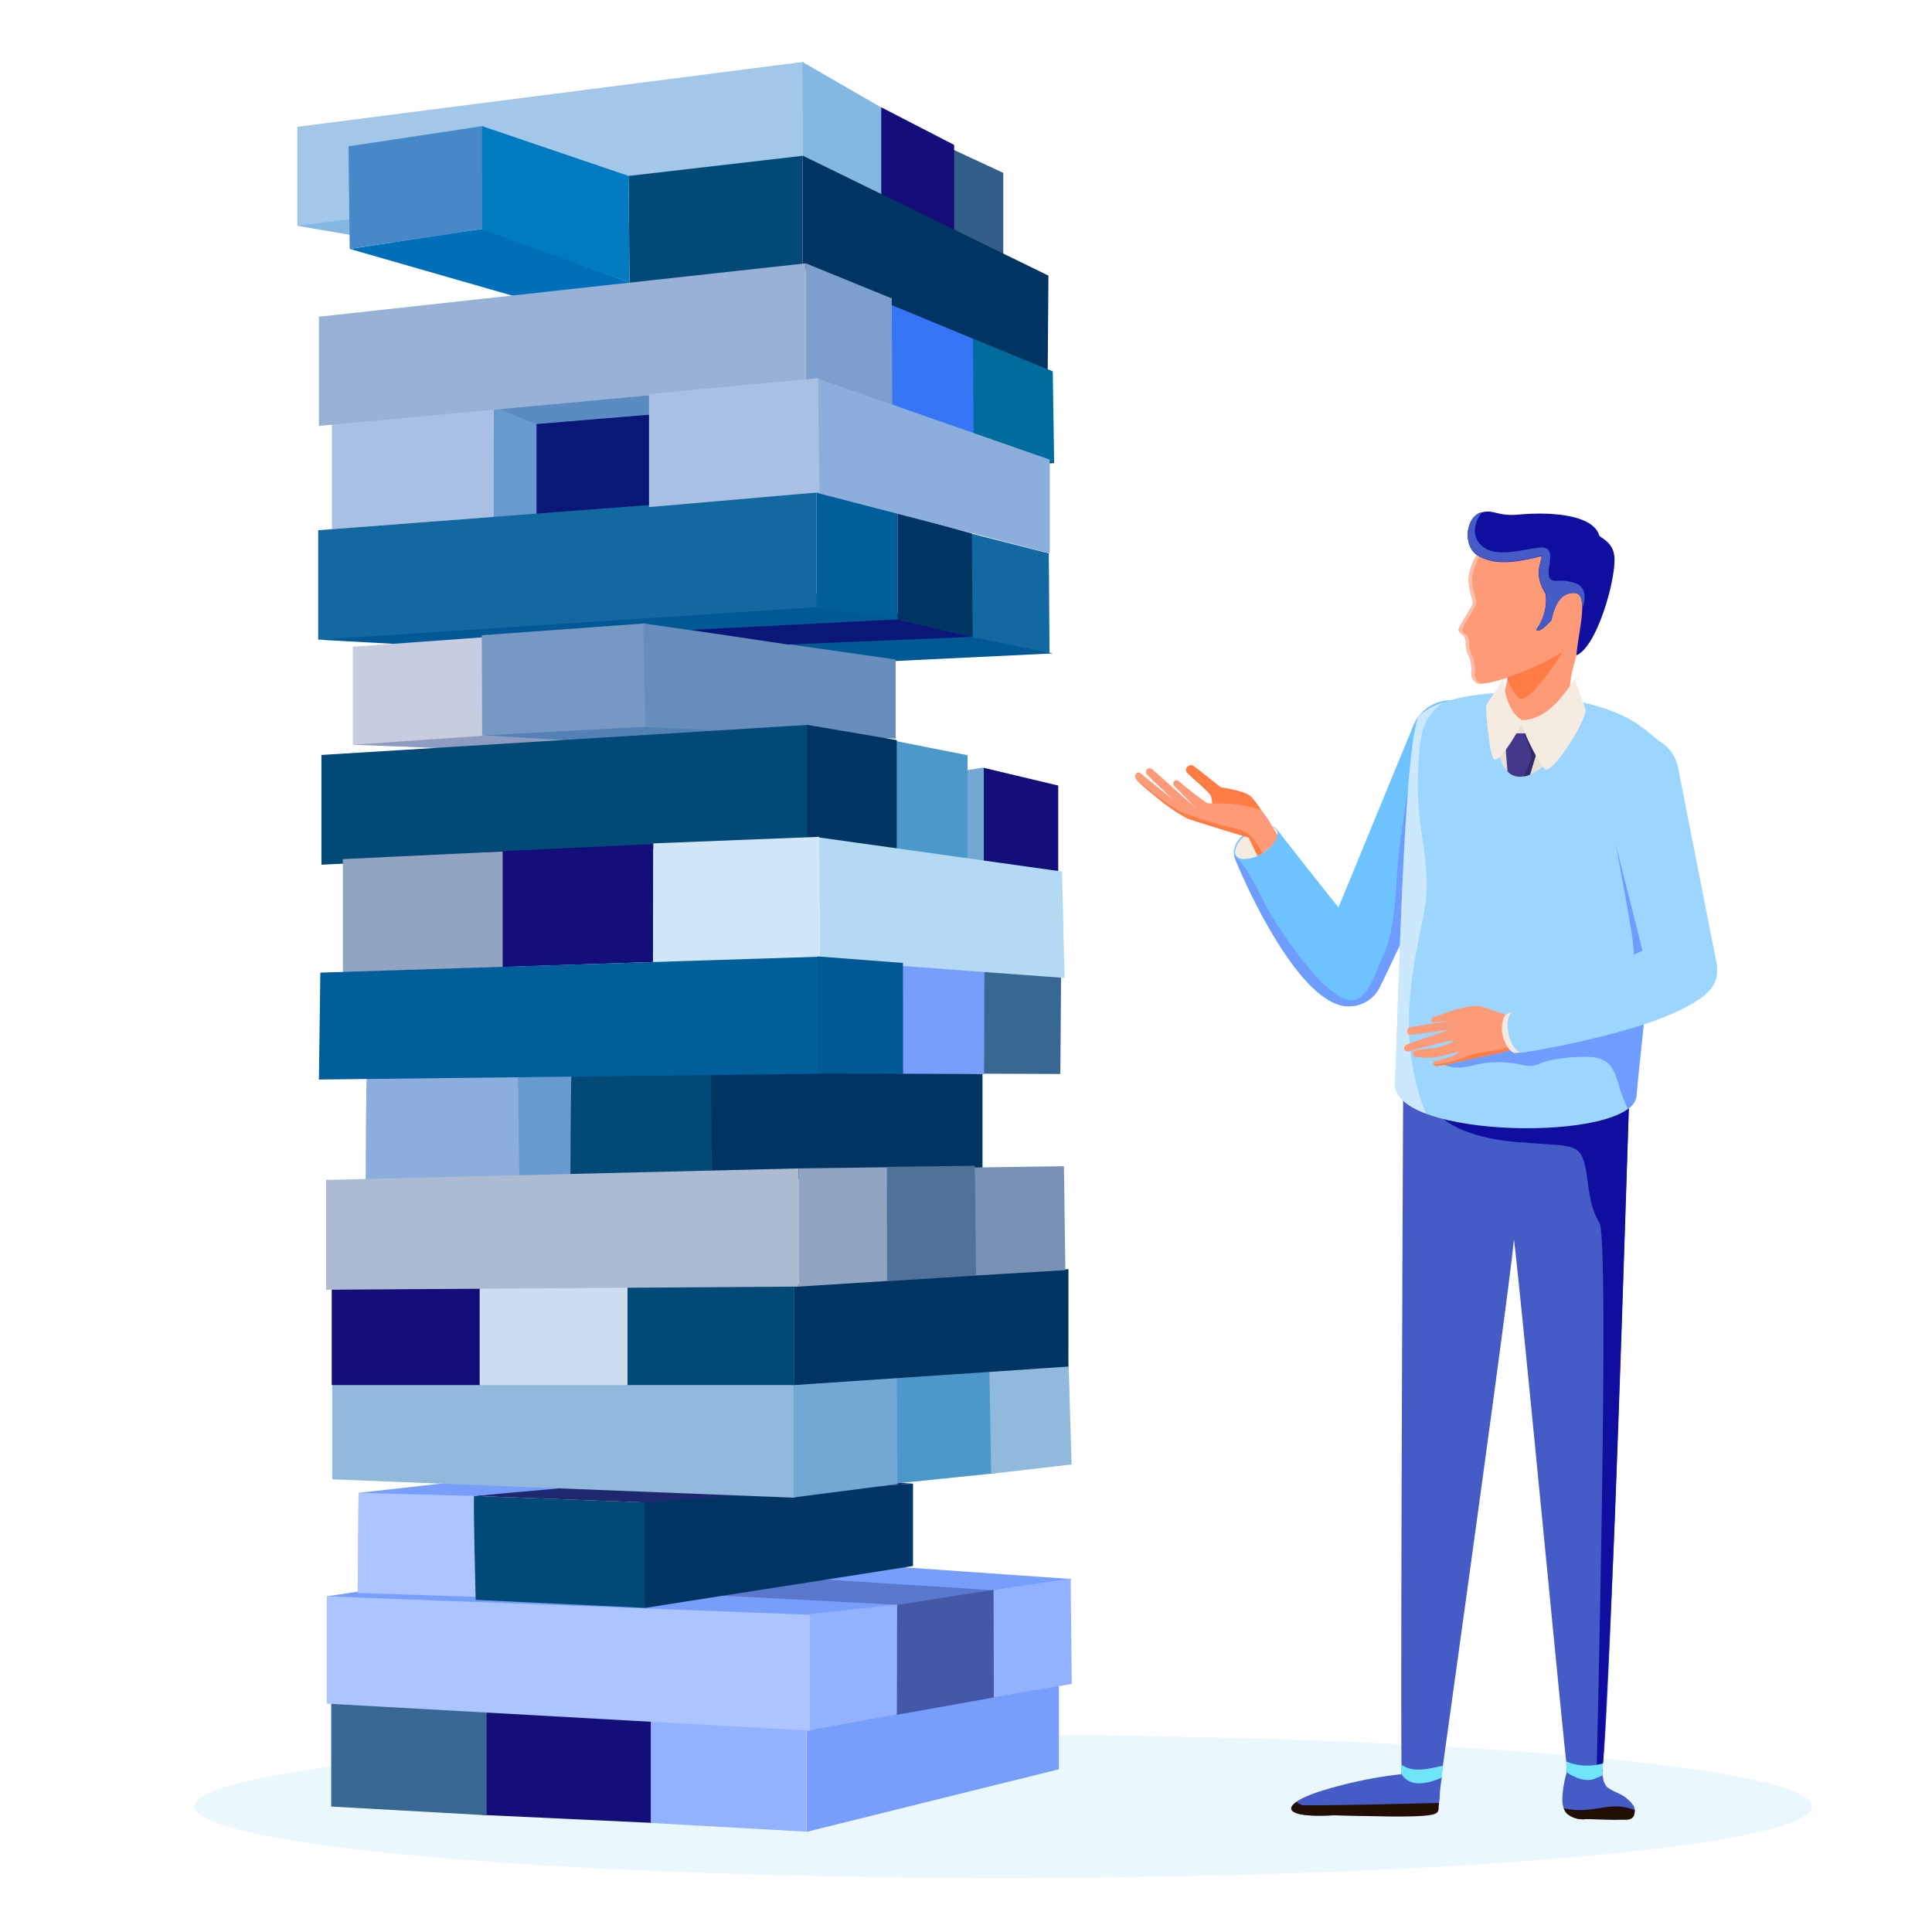 <svg id="Layer_1" data-name="Layer 1" xmlns="http://www.w3.org/2000/svg" viewBox="0 0 300 300"><defs><style>.cls-1{fill:#28bdeb;opacity:0.1;}.cls-2{fill:#455cc7;}.cls-3{fill:#230e04;}.cls-4{fill:#70e5f9;}.cls-5{fill:#0f0e9f;}.cls-6{fill:#6ec3ff;}.cls-7{fill:#f5ebe0;}.cls-8{fill:#ff7d45;}.cls-9{fill:#fd9b78;}.cls-10{fill:#6e9cff;}.cls-11{fill:#9cd6ff;}.cls-12{fill:#e8dfd3;}.cls-13{fill:#44388a;}.cls-14{fill:#fdbea7;}.cls-15{fill:#fafbfc;opacity:0.5;}.cls-16{fill:#332b69;}.cls-17{fill:#84b8e3;}.cls-18{fill:#6999d1;}.cls-19{fill:#8caedc;}.cls-20{fill:#003462;}.cls-21{fill:#014976;}.cls-22{fill:#325e89;}.cls-23{fill:#8e9cc1;}.cls-24{fill:#5381b4;}.cls-25{fill:#140e79;}.cls-26{fill:#779efa;}.cls-27{fill:#adc5ff;}.cls-28{fill:#386794;}.cls-29{fill:#005895;}.cls-30{fill:#130e79;}.cls-31{fill:#c7cce0;}.cls-32{fill:#7698c3;}.cls-33{fill:#668dbb;}.cls-34{fill:#005f9b;}.cls-35{fill:#0b1776;}.cls-36{fill:#5b8cc1;}.cls-37{fill:#a9c0e4;}.cls-38{fill:#3575f6;}.cls-39{fill:#006b9d;}.cls-40{fill:#006fba;}.cls-41{fill:#a3c7e9;}.cls-42{fill:#4789c8;}.cls-43{fill:#92b1ff;}.cls-44{fill:#5977cb;}.cls-45{fill:#4359a8;}.cls-46{fill:#1e286f;}.cls-47{fill:#91b9dc;}.cls-48{fill:#4c98cb;}.cls-49{fill:#73a8d4;}.cls-50{fill:#ceddef;}.cls-51{fill:#acbbd2;}.cls-52{fill:#91a4c2;}.cls-53{fill:#7991b4;}.cls-54{fill:#4f719a;}.cls-55{fill:#b4d9f3;}.cls-56{fill:#d1e6f7;}.cls-57{fill:#1269a2;}.cls-58{fill:#007bc1;}.cls-59{fill:#98b1d6;}.cls-60{fill:#7c9fcd;}</style></defs><title>Standalone services</title><ellipse class="cls-1" cx="155.79" cy="280.51" rx="125.59" ry="11.1"/><path class="cls-2" d="M235.08,192.41h0c-.45,6.14-11.16,82.62-11.16,82.73-5.2,1.22-.89,2.12-6.27,0-.24-7.77.27-112.59.26-112.43a9.51,9.51,0,0,1,9.62-9.39c3.5,0,6.57.86,8.29,3.94a14,14,0,0,1,1.46,6.44C237.34,165.89,236,180.68,235.08,192.41Z"/><path class="cls-2" d="M223.92,275.86a12.4,12.4,0,0,1-1.31.28,7.11,7.11,0,0,1-5-1l-.05.36a66.7,66.7,0,0,0-12.46,2.62c-6.29,2-6.63,4.23,1.93,3.75,15.43.34,16.5.39,16.55-3.44A22.57,22.57,0,0,1,223.92,275.86Z"/><path class="cls-3" d="M202.69,280.33a1.81,1.81,0,0,1-1.34-.53c-2,1.37-.47,2.43,5.72,2.08,7.66.17,12.94.34,15.16-.07,1.55-.29,1-.91,1.24-1.85C216.55,280.12,209.63,280.32,202.69,280.33Z"/><path class="cls-4" d="M217.61,274a9.52,9.52,0,0,0,0,1.46c1.33,2.15,4.07,1.54,6.29.56,0-.24.12-1.59.15-1.83C221.87,274.61,219.45,275.37,217.61,274Z"/><path class="cls-2" d="M248.8,274c-4.31,3.68-2.46.43-5.59-.43-.36-2.37-7.32-75.39-8.13-81.12h0c-.74-5.2-1.51-10.88-2.07-15.37-.28-2.22-.5-4.15-.64-5.58-.1-1.08-.15-1.88-.14-2.31a20.59,20.59,0,0,1,3.59-11.88c1.92-2.62,4.43-4.09,7-4.06,4.57.06,9.18,7.6,10.06,14A14.83,14.83,0,0,1,253,170C252.88,171.72,249.77,273.14,248.8,274Z"/><path class="cls-5" d="M248.94,273.74c-.95.93,0-.31-1,.52.06-3.27,2-81.87.42-84.37-2-3.3-1.57-7-2.45-9.66s-2.29-2.25-9.65-2.85c-.33,0-.66,0-1-.08-.8-.06-1.55-.15-2.25-.26-6.53-1-8.87-3.3-8.87-3.3l8.23-2.28,4.5-1.24c7-1.92,14.42-3.92,15.22-4,.23,0,.49.33.75,1A14.83,14.83,0,0,1,253,170c-.06,1-1.08,35.11-2.18,64.1C250.07,252.79,249.21,269.25,248.94,273.74Z"/><path class="cls-2" d="M252.46,279.14c-.8-.65-2-.94-2.86-1.6a2.4,2.4,0,0,1-.66-1.37,2.75,2.75,0,0,1,0-1.41,11.91,11.91,0,0,1-5.7-.5c0,.49,0,.65,0,1.12a16.72,16.72,0,0,0-.51,2.37c-.15,1.27-.36,2.87.6,3.89a3.85,3.85,0,0,0,2.92.83c1.16,0,4.33.17,4.7.13C252.1,282.49,255.87,281.9,252.46,279.14Z"/><path class="cls-3" d="M242.82,280.79a2.35,2.35,0,0,0,.52.85,3.85,3.85,0,0,0,2.92.83c1.16,0,6,.13,6.35.1.8-.08,1.24-.36,1.24-1.49C249.69,279.48,247.81,281.82,242.82,280.79Z"/><path class="cls-4" d="M243.21,273.54c0,.13,0,1.42,0,1.55s2.26,1.71,4.17,1.2c.28-.07,1.21-.51,1.47-.6,0-.37,0-1.47,0-1.85A8.87,8.87,0,0,1,243.21,273.54Z"/><path class="cls-6" d="M231.61,116a6.48,6.48,0,0,1-.6,2h0l-6.95,14.6c-3.54,7.43-7,14.78-9.77,20.54h0a5.34,5.34,0,0,1-4,3l-.14,0a5.22,5.22,0,0,1-1.25,0,5.33,5.33,0,0,1-4.72-4.79,5.58,5.58,0,0,1,0-1.08,5.19,5.19,0,0,1,.39-1.44h0l3.3-8,11.52-28h0A6.35,6.35,0,0,1,231.61,116Z"/><path class="cls-6" d="M211.19,155.87a4.24,4.24,0,0,1-.89.3l-.14,0c-8.36,1.52-18.37-22.44-18.52-23.3,0,0,0,0,0,0-.59-3.45,5.44-5.89,6.72-4,.48.68,5.82,7.47,9.52,12.08,1.4,1.73,2.55,3.16,3.12,3.82a12.3,12.3,0,0,1,2.58,6.56C213.69,153.21,213.1,155,211.19,155.87Z"/><path class="cls-7" d="M198.33,129.67a.13.13,0,0,1,0,.06,2.68,2.68,0,0,1-.47,1.07,6.14,6.14,0,0,1-1.83,1.68,6.94,6.94,0,0,1-.75.41,4.7,4.7,0,0,1-2.36.49,1.31,1.31,0,0,1-1-.55,1,1,0,0,1-.15-.6,3.61,3.61,0,0,1,1.48-2.38,6.94,6.94,0,0,1,.68-.49l.15-.1a4.58,4.58,0,0,1,3.53-.82l.09,0,.18.09a1,1,0,0,1,.36.34,1.13,1.13,0,0,1,.14.36A1.41,1.41,0,0,1,198.33,129.67Z"/><path class="cls-8" d="M198.32,129.73a2.68,2.68,0,0,1-.47,1.07l-4-1.44c-2-.76-4-1.49-4.34-1.69-.79-.46-1.3-2.54-1.3-2.54a3.57,3.57,0,0,0,0-.4,2.82,2.82,0,0,0-.23-1.19c-.33-.68-3.28-3.09-3.7-3.6s.35-1.49,1.06-1,4.05,3.2,4.21,3.28,3.45.5,4.6,1.37a13.52,13.52,0,0,1,1.88,2.51h0c.49.76,1,1.6,1.47,2.38C197.84,128.9,198.1,129.34,198.32,129.73Z"/><path class="cls-9" d="M198.33,129.67a.13.13,0,0,1,0,.06,2.68,2.68,0,0,1-.47,1.07,6.14,6.14,0,0,1-1.83,1.68,6.94,6.94,0,0,1-.75.41l-1.38-2.83-.69-.21c-2.12-.64-8.51-2.58-8.91-2.8a28.82,28.82,0,0,1-3.43-2.22c-1.17-.92-3.49-2.79-4.28-3.61s0-1.52.49-1.17l5.14,4.19c-.74-.72-3.49-3.31-4.07-3.91s.16-1.41.8-.86l6.73,6c-.45-.47-3-3.07-3.4-3.48a.52.52,0,0,1,.76-.7,52.2,52.2,0,0,0,4.33,3.37,4,4,0,0,0,.9.1c1,0,2.54,0,3.42.13,1.26.14,3.7.53,4.4,1.19h0a17.49,17.49,0,0,1,1.56,2.41C197.88,128.88,198.12,129.28,198.33,129.67Z"/><path class="cls-10" d="M224.08,132.66c-3.54,7.43-7,14.78-9.77,20.54h0a5.34,5.34,0,0,1-4,3l-.14,0c-8.36,1.52-18.37-22.44-18.52-23.3,0,0,0,0,0,0,2.45,2.06,3.72,5.68,5.36,8.53a64.31,64.31,0,0,0,7.2,10,16,16,0,0,0,4,3.42c2.79,1.45,4.15-.78,5.36-3.57.44-1,.86-2.1,1.32-3.1,1.73-3.79,1.9-10.56,2.15-14s2.05-14.64,2.05-14.64A65.59,65.59,0,0,1,224.08,132.66Z"/><path class="cls-11" d="M220.5,111c-2.6,2.41-3.41,49.55-3.92,57.15-.59,8.76,37,9.26,37.54,2s6.15-52.86,3.93-54.69c-3.44-2.86-5.38-5.35-16.54-7.26C231.66,106.54,223.17,108.5,220.5,111Z"/><path class="cls-9" d="M243.81,111.63c-.16-5.86-.15-6,1.5-11.63h0a4.91,4.91,0,0,0,.21-.86,5.66,5.66,0,0,0-11.23-1.45,5.29,5.29,0,0,0,0,.89h0c.16,5.86.15,6-1.5,11.63h0a4.91,4.91,0,0,0-.21.86c-.06.53,1.41,1.93,3.65,2.39,3.16.64,7.44.14,7.58-.94a5.29,5.29,0,0,0,0-.89Z"/><path class="cls-12" d="M244.37,113.54s-3.43,5.37-6.85,6.75a3.82,3.82,0,0,1-1.69.32,2.43,2.43,0,0,1-1.75-.85c-2.12-2.19-2.16-7.87-2.16-7.87l4.39-.09Z"/><path class="cls-13" d="M238.47,117.28l-.81,2.73a1.22,1.22,0,0,1-.14.28,3.82,3.82,0,0,1-1.69.32,2.43,2.43,0,0,1-1.75-.85.07.07,0,0,1,0-.06l-.25-3a1.24,1.24,0,0,1,.15-.65l1.34-2.17,1.87,0,1.22,2.59A1.12,1.12,0,0,1,238.47,117.28Z"/><path class="cls-7" d="M233.58,105c-.18,1.21.18,5.17,2.73,6.85.44.29-3.44,6.65-4.26,6.07s-1.31-7.43-1.3-8.12S232.17,107.76,233.58,105Z"/><path class="cls-9" d="M248.65,95.09s-1.52,4.84-11.49,8.94c-4.75,2-7.41,2.43-8,1.93a1.68,1.68,0,0,1-.69-1.63,6,6,0,0,0-.36-2.45,3.63,3.63,0,0,1-.51-1.81,2.37,2.37,0,0,0-.27-1.33c-.1-.09-.88-.59-.85-1s2.05-3.42,2.2-4-.91-2.54-.57-4.5A10.54,10.54,0,0,1,240,81C247.67,81.78,251.41,88.65,248.65,95.09Z"/><path class="cls-14" d="M229.7,106a1.7,1.7,0,0,1-.69-1.63,6,6,0,0,0-.36-2.45,3.63,3.63,0,0,1-.51-1.81,2.4,2.4,0,0,0-.26-1.33c-.1-.09-.89-.59-.85-1s2-3.42,2.19-4-.9-2.54-.57-4.5a10.49,10.49,0,0,1,10.17-8.33,10.5,10.5,0,0,0-10.69,8.33c-.34,2,.72,3.93.57,4.5s-2.16,3.6-2.2,4,.75.9.85,1a2.37,2.37,0,0,1,.27,1.33,3.63,3.63,0,0,0,.51,1.81,6,6,0,0,1,.36,2.45,1.68,1.68,0,0,0,.69,1.63,1.51,1.51,0,0,0,1,.17A.94.94,0,0,1,229.7,106Z"/><path class="cls-5" d="M229.59,86.34c-2.47-1.32-2.09-5.9.3-6.71,2-.66,2.52.58,5.87.28,5.88-.54,11.69.26,12.55,3.2.13.43,2.33,1,2.39,3.64.09,3.7-2.8,13.75-5.91,15,.27-3.69,2.13-9.88-.46-9.67-1.94,0-2.89,1.71-3.41,4.19,0,0-1.89,2.23-2.38,1.51A7.73,7.73,0,0,0,240,92.2c-2.07-3.31-.44-5.07-.66-5.85C234.11,87.73,231.68,87.45,229.59,86.34Z"/><path class="cls-2" d="M244.77,90.62c-2.53-1-3.85.19-4.23-1.08s.88-3.68-.44-4.4-7.54,2.1-10.12-.49c-1.78-1.79-.72-3.93.09-5.07l-.18,0c-2.39.81-2.77,5.39-.3,6.71,2.09,1.11,4.52,1.39,9.78,0,.22.78-1.41,2.54.66,5.85a7.73,7.73,0,0,1-1.49,5.63c.49.72,2.38-1.51,2.38-1.51.52-2.48,1.47-4.15,3.41-4.19,1.08-.09,1.38.94,1.35,2.43C246.34,92.87,246.18,91.18,244.77,90.62Z"/><path class="cls-8" d="M237.16,104c-1.17.49-2.2.87-3.12,1.18-.06.36,1.3,3.29,2.17,3.34,1.53.08,5.34-5.38,6.42-7.3A35.82,35.82,0,0,1,237.16,104Z"/><path class="cls-10" d="M250.83,130.8s2.41,12.67,2.71,15.42.64,7-.79,8.61-9.57,5-13.12,6-7.5,1.87-10.22,2.58-6.71,1.47-5.78,1.67,1.53,1.13,4.85.42a16,16,0,0,1,6.37-.42c1.9.2,2.47.87,4.45,0s7.52-1.29,9.08-.71,2,1.16,2.88,3.71a20.75,20.75,0,0,0,1.52,4.1,2.83,2.83,0,0,0,1.34-2.05c.28-3.9,2.06-19.08,3.28-32.46A16.19,16.19,0,0,0,250.83,130.8Z"/><path class="cls-11" d="M266.52,149.38c-1.64-8.31-3.87-19.63-5.95-30.2a6.08,6.08,0,0,0-5.9-4.91h-.13a6.08,6.08,0,0,0-6,7.57c2.64,10.46,5.48,21.66,7.55,29.87h0c.37,1.5,1.18,2.94,4.09,3.71A4.89,4.89,0,0,0,264,155a5.31,5.31,0,0,0,2.53-5.63Z"/><path class="cls-15" d="M221.41,139.74c.65-6.25-1.53-11.66-1.24-19.12.27-7,.7-9.19,4-11.57A10.5,10.5,0,0,0,220.5,111c-2.6,2.41-3.41,49.55-3.92,57.15-.14,2,1.8,3.63,4.86,4.78C215.8,159.12,220.76,146,221.41,139.74Z"/><path class="cls-9" d="M238.94,161.53s-5.21,1.84-6.16,2-6.8,1.46-7.2,1.57a20.79,20.79,0,0,1-2.55.44c-.51,0-.67-.68-.26-.75s2.33-.67,2.33-.67,1.46-.49,1.41-.82c0,0-2.89.75-3.52.9a14.5,14.5,0,0,1-3.24-.11c-.54-.1-.53-.86.12-1s3.09-.37,3.09-.37,2.75-.78,2.76-1.11-6.31,1.5-7,1.65-1.07-.75-.2-1.1,6.61-2.28,6.61-2.28-4.75.68-5.93.82c-.94.11-.87-1.06-.13-1.21s5.71-.9,6-1-2.18.27-2.6.27-.3-.71.14-.86a16,16,0,0,0,2.39-.81,16.73,16.73,0,0,1,4.3-.92c1,0,3.9,1.33,4.81,1.45l4.08-.55Z"/><path class="cls-8" d="M194.19,129.79c-.93-1-2.53-1.15-4.34-1.62a61.59,61.59,0,0,1-6.44-2.09c-1.54-.63-6.83-4.86-6.83-4.86.79.82,3.11,2.69,4.28,3.61a28.82,28.82,0,0,0,3.43,2.22c.4.22,6.79,2.16,8.91,2.8l.69.21,1.38,2.83a6.94,6.94,0,0,0,.75-.41l0,0A10.21,10.21,0,0,0,194.19,129.79Z"/><path class="cls-8" d="M236.39,162.41c-.14-.38-.59-.54-1.21-.21-1.63.84-4.52,1.13-5.73,1.34s-2.72,1-4.46,1.4a11,11,0,0,1-2.39.33.46.46,0,0,0,.43.26,20.79,20.79,0,0,0,2.55-.44c.4-.11,6.25-1.41,7.2-1.57C233.27,163.44,234.92,162.9,236.39,162.41Z"/><path class="cls-7" d="M233.52,161.43a4.87,4.87,0,0,1,0-3.42,1.37,1.37,0,0,1,.82-.72c2.21-.69,17-7.8,19.78-9.18,2.94-1.45,6-1.78,8.16-.86a4.79,4.79,0,0,1,2.8,3,7.15,7.15,0,0,1,.18.7,3.1,3.1,0,0,1-.61,2.44c-4.45,6.31-28.95,10.08-29.2,10.11-.81.12-1.55-1-1.92-2.1Z"/><path class="cls-11" d="M266.54,150.63c-.92-4.64-6.25-5.57-11.43-3-2.86,1.42-17.55,8.48-19.75,9.16-2.48.78-.92,7,1.2,6.65S268.07,158.35,266.54,150.63Z"/><path class="cls-16" d="M238.39,116.51l-1.22-2.59h-.61c.43.88,1.33,2.83,1.2,3.65s-.81,2-1.11,3a4.11,4.11,0,0,0,.87-.26,1.22,1.22,0,0,0,.14-.28l.81-2.73A1.12,1.12,0,0,0,238.39,116.51Z"/><path class="cls-7" d="M244.63,105.21a24.87,24.87,0,0,1-3.13,4.11c-2.24,2.18-4.1,2.52-5.19,2.48-.68,0,2.52,6.77,3.61,7.63s6.3-7.27,6.29-9.22C245.48,107.91,244.82,106.86,244.63,105.21Z"/><polygon class="cls-17" points="46.16 35.06 73.64 39.77 72.06 23.73 46.16 35.06"/><path class="cls-18" d="M79.23,165.16l43.38,1.6v16.35H79.47S79.47,164.92,79.23,165.16Z"/><path class="cls-19" d="M57,166l23.42-.84.22,18-23.86.51S56.82,165.82,57,166Z"/><path class="cls-20" d="M109.17,165.16l43.39,1.6v16.35H109.42S109.42,164.92,109.17,165.16Z"/><path class="cls-21" d="M88.78,166l21.59-.84.2,18-22,.51S88.62,165.82,88.78,166Z"/><polygon class="cls-20" points="157.33 72.2 163.69 71.91 163.05 70.07 157.33 72.2"/><polygon class="cls-22" points="155.79 26.84 148.05 23.25 148.05 37.27 155.79 40.53 155.79 26.84"/><polygon class="cls-23" points="86.9 116.91 54.76 115.64 74.45 113.46 88.58 114.8 86.9 116.91"/><polygon class="cls-24" points="74.48 114.13 122.65 117.05 122.42 110.88 95.17 109.87 74.48 114.13"/><path class="cls-25" d="M75.36,265.68l25.75,1v16.37l-26.24-1.23S75.17,265.51,75.36,265.68Z"/><polygon class="cls-26" points="125.23 284.45 164.43 274.73 164.43 261.4 125.23 268.23 125.23 284.45"/><polygon class="cls-26" points="50.75 247.88 88.66 242.1 122.2 242.1 166.34 245.19 160.11 249.17 126.46 253.1 52.32 250.18 50.75 247.88"/><path class="cls-27" d="M55.72,231.81l19-.42L75.09,248l-19.54-.64S55.58,231.65,55.72,231.81Z"/><polygon class="cls-28" points="164.76 151.52 164.65 166.77 152.56 166.72 152.71 150.59 164.76 151.52"/><polygon class="cls-29" points="163.47 101.46 133.19 102.92 67.58 100.33 49.41 99.33 124.78 91.59 163.47 101.46"/><polygon class="cls-30" points="152.76 119.23 152.76 135.83 164.32 137.29 164.32 121.98 152.76 119.23"/><polygon class="cls-31" points="54.79 100.42 54.79 115.64 75.03 114.25 74.97 98.96 54.79 100.42"/><polygon class="cls-32" points="74.81 98.64 74.87 114.21 100.53 112.83 100.22 96.8 74.81 98.64"/><polygon class="cls-33" points="139.08 102.41 139.08 114.69 100.22 112.9 99.88 96.8 139.08 102.41"/><polygon class="cls-34" points="139.36 79.59 139.36 96.19 126.8 94.28 126.8 76.44 139.36 79.59"/><rect class="cls-35" x="81.71" y="64" width="26.36" height="18.06"/><polygon class="cls-18" points="76.64 63.22 83.31 65.73 83.31 81.32 76.55 80.26 76.64 63.22"/><polygon class="cls-36" points="76.64 63.22 83.26 65.85 126.52 62.26 126.57 58.93 76.64 63.22"/><polygon class="cls-37" points="51.54 65.45 51.54 82.17 76.66 80.26 76.66 63.21 51.54 65.45"/><polygon class="cls-38" points="151.5 51.91 137.79 46.89 137.79 63.45 152.09 68.31 151.5 51.91"/><polygon class="cls-39" points="151.08 52.5 163.47 57.66 163.69 71.9 151.19 67.67 151.08 52.5"/><polygon class="cls-40" points="54.3 38.65 82.96 46.89 100.34 44.8 75.09 35.51 54.3 38.65"/><polygon class="cls-41" points="124.78 24.96 46.16 35.06 46.16 19.69 124.78 9.6 124.78 24.96"/><polygon class="cls-42" points="75.09 35.51 54.3 38.65 54.12 22.72 74.92 19.58 75.09 35.51"/><polygon class="cls-21" points="97.61 27.32 97.75 44.15 124.65 41.68 124.65 24.19 97.61 27.32"/><polygon class="cls-17" points="124.61 9.63 137.15 16.86 137.15 31.55 124.69 25.1 124.61 9.63"/><polygon class="cls-30" points="136.84 16.66 136.84 33.15 148.16 37.41 148.16 22.5 136.84 16.66"/><polygon class="cls-28" points="75.57 281.87 51.43 280.52 51.43 264.37 75.57 265.71 75.57 281.87"/><polygon class="cls-43" points="125.2 284.42 101.06 283.07 101.06 266.92 125.2 268.27 125.2 284.42"/><polygon class="cls-43" points="139.28 266.19 125.54 268.71 125.54 250.66 139.33 249.14 139.28 266.19"/><polygon class="cls-43" points="166.42 261.48 152.11 263.9 152.07 247.23 166.25 245.11 166.42 261.48"/><polygon class="cls-27" points="50.75 247.88 50.75 264.54 125.79 268.74 125.79 250.74 50.75 247.88"/><polygon class="cls-44" points="139.3 249.19 109.39 247.63 125.9 245.13 154.28 246.93 139.3 249.19"/><polygon class="cls-20" points="100.1 249.68 141.77 243.17 141.77 230.38 99.54 233.16 100.1 249.68"/><polygon class="cls-45" points="154.33 263.58 139.25 266.28 139.31 249.19 154.28 246.87 154.33 263.58"/><path class="cls-21" d="M73.63,232.29l26.47,1v16.38l-26.24-1.24S73.45,232.12,73.63,232.29Z"/><polygon class="cls-46" points="73.64 232.29 110.9 228.37 141.77 230.38 100.1 233.3 73.64 232.29"/><polygon class="cls-26" points="55.72 231.81 74.76 229.66 95.62 230.33 73.64 232.29 55.72 231.81"/><polygon class="cls-47" points="51.59 213.9 51.59 229.71 123.43 232.57 123.43 214.4 51.59 213.9"/><polygon class="cls-48" points="138.13 213.62 138.24 230.44 154.61 228.76 154.61 212.5 138.13 213.62"/><polygon class="cls-49" points="139.25 213.45 139.36 230.44 123.21 232.52 123.21 214.51 139.25 213.45"/><polygon class="cls-47" points="153.63 212.63 153.91 228.84 166.39 227.41 165.94 211.88 153.63 212.63"/><polygon class="cls-20" points="123.35 199.43 165.91 197.07 165.9 212.2 123.35 215.07 123.35 199.43"/><rect class="cls-30" x="51.51" y="199.34" width="23.05" height="15.73"/><rect class="cls-50" x="74.48" y="199.34" width="23.05" height="15.73"/><rect class="cls-21" x="97.44" y="199.34" width="25.91" height="15.73"/><polygon class="cls-51" points="50.64 183.22 50.64 200.27 124.02 199.78 124.02 181.43 50.64 183.22"/><polygon class="cls-52" points="137.77 181.25 137.91 198.9 124.02 199.78 124.02 181.43 137.77 181.25"/><polygon class="cls-53" points="165.21 181.09 165.43 197.23 150.95 198.09 150.87 181.29 165.21 181.09"/><polygon class="cls-54" points="151.37 181.02 151.56 198.07 137.75 198.95 137.71 181.19 151.37 181.02"/><polygon class="cls-26" points="152.86 150.57 152.81 166.78 140 166.73 140.08 149.59 152.86 150.57"/><path class="cls-49" d="M144.3,120.52l8.46-1.34v16.65h-7.37S144.42,120.4,144.3,120.52Z"/><polygon class="cls-48" points="150.24 117.27 150.24 134.54 138.35 133.31 138.35 114.92 150.24 117.27"/><polygon class="cls-21" points="49.91 117.23 49.91 134.27 125.54 130.69 125.45 112.56 49.91 117.23"/><polygon class="cls-20" points="139.25 114.92 139.25 132.19 125.34 130.39 125.34 112.56 139.25 114.92"/><polygon class="cls-55" points="127.14 130.03 164.91 135.33 165.31 151.86 127.3 149.04 127.14 130.03"/><polygon class="cls-30" points="101.45 149.38 75.2 150.25 75.53 132.28 101.45 131.07 101.45 149.38"/><polygon class="cls-56" points="127.3 148.96 101.39 149.38 101.45 130.96 127.22 129.94 127.3 148.96"/><polygon class="cls-52" points="53.24 133.4 53.24 151.99 78.05 151.99 78.05 132.22 53.24 133.4"/><polygon class="cls-34" points="49.74 151.03 127.14 148.56 127.14 166.73 49.52 167.63 49.74 151.03"/><polygon class="cls-35" points="107.28 97.81 139.36 96.19 151.03 98.88 122.34 100.08 107.28 97.81"/><polygon class="cls-57" points="162.97 101.4 150.52 98.82 150.52 82.78 162.86 85.92 162.97 101.4"/><polygon class="cls-20" points="150.91 82.84 139.36 79.59 139.36 96.19 151.03 98.88 150.91 82.84"/><polygon class="cls-57" points="49.41 82.33 49.41 99.33 126.8 94.28 126.8 76.44 49.41 82.33"/><polygon class="cls-58" points="97.74 43.85 74.87 35.62 74.85 19.58 97.61 27.32 97.74 43.85"/><polygon class="cls-20" points="162.8 42.8 124.67 24.18 124.67 41.68 162.69 57.38 162.8 42.8"/><polygon class="cls-59" points="49.52 49.18 49.52 66.13 125.12 59.14 125.12 40.89 49.52 49.18"/><polygon class="cls-60" points="138.47 46.33 125.12 40.89 125.12 59.14 138.55 63.04 138.47 46.33"/><polygon class="cls-19" points="163 85.92 126.97 76.56 126.97 58.78 163 71.37 163 85.92"/><polygon class="cls-37" points="100.78 61.19 100.78 78.74 127.25 76.44 127.02 58.72 100.78 61.19"/><polygon class="cls-29" points="140.21 149.53 140.23 166.75 126.94 166.7 126.94 148.51 140.21 149.53"/></svg>